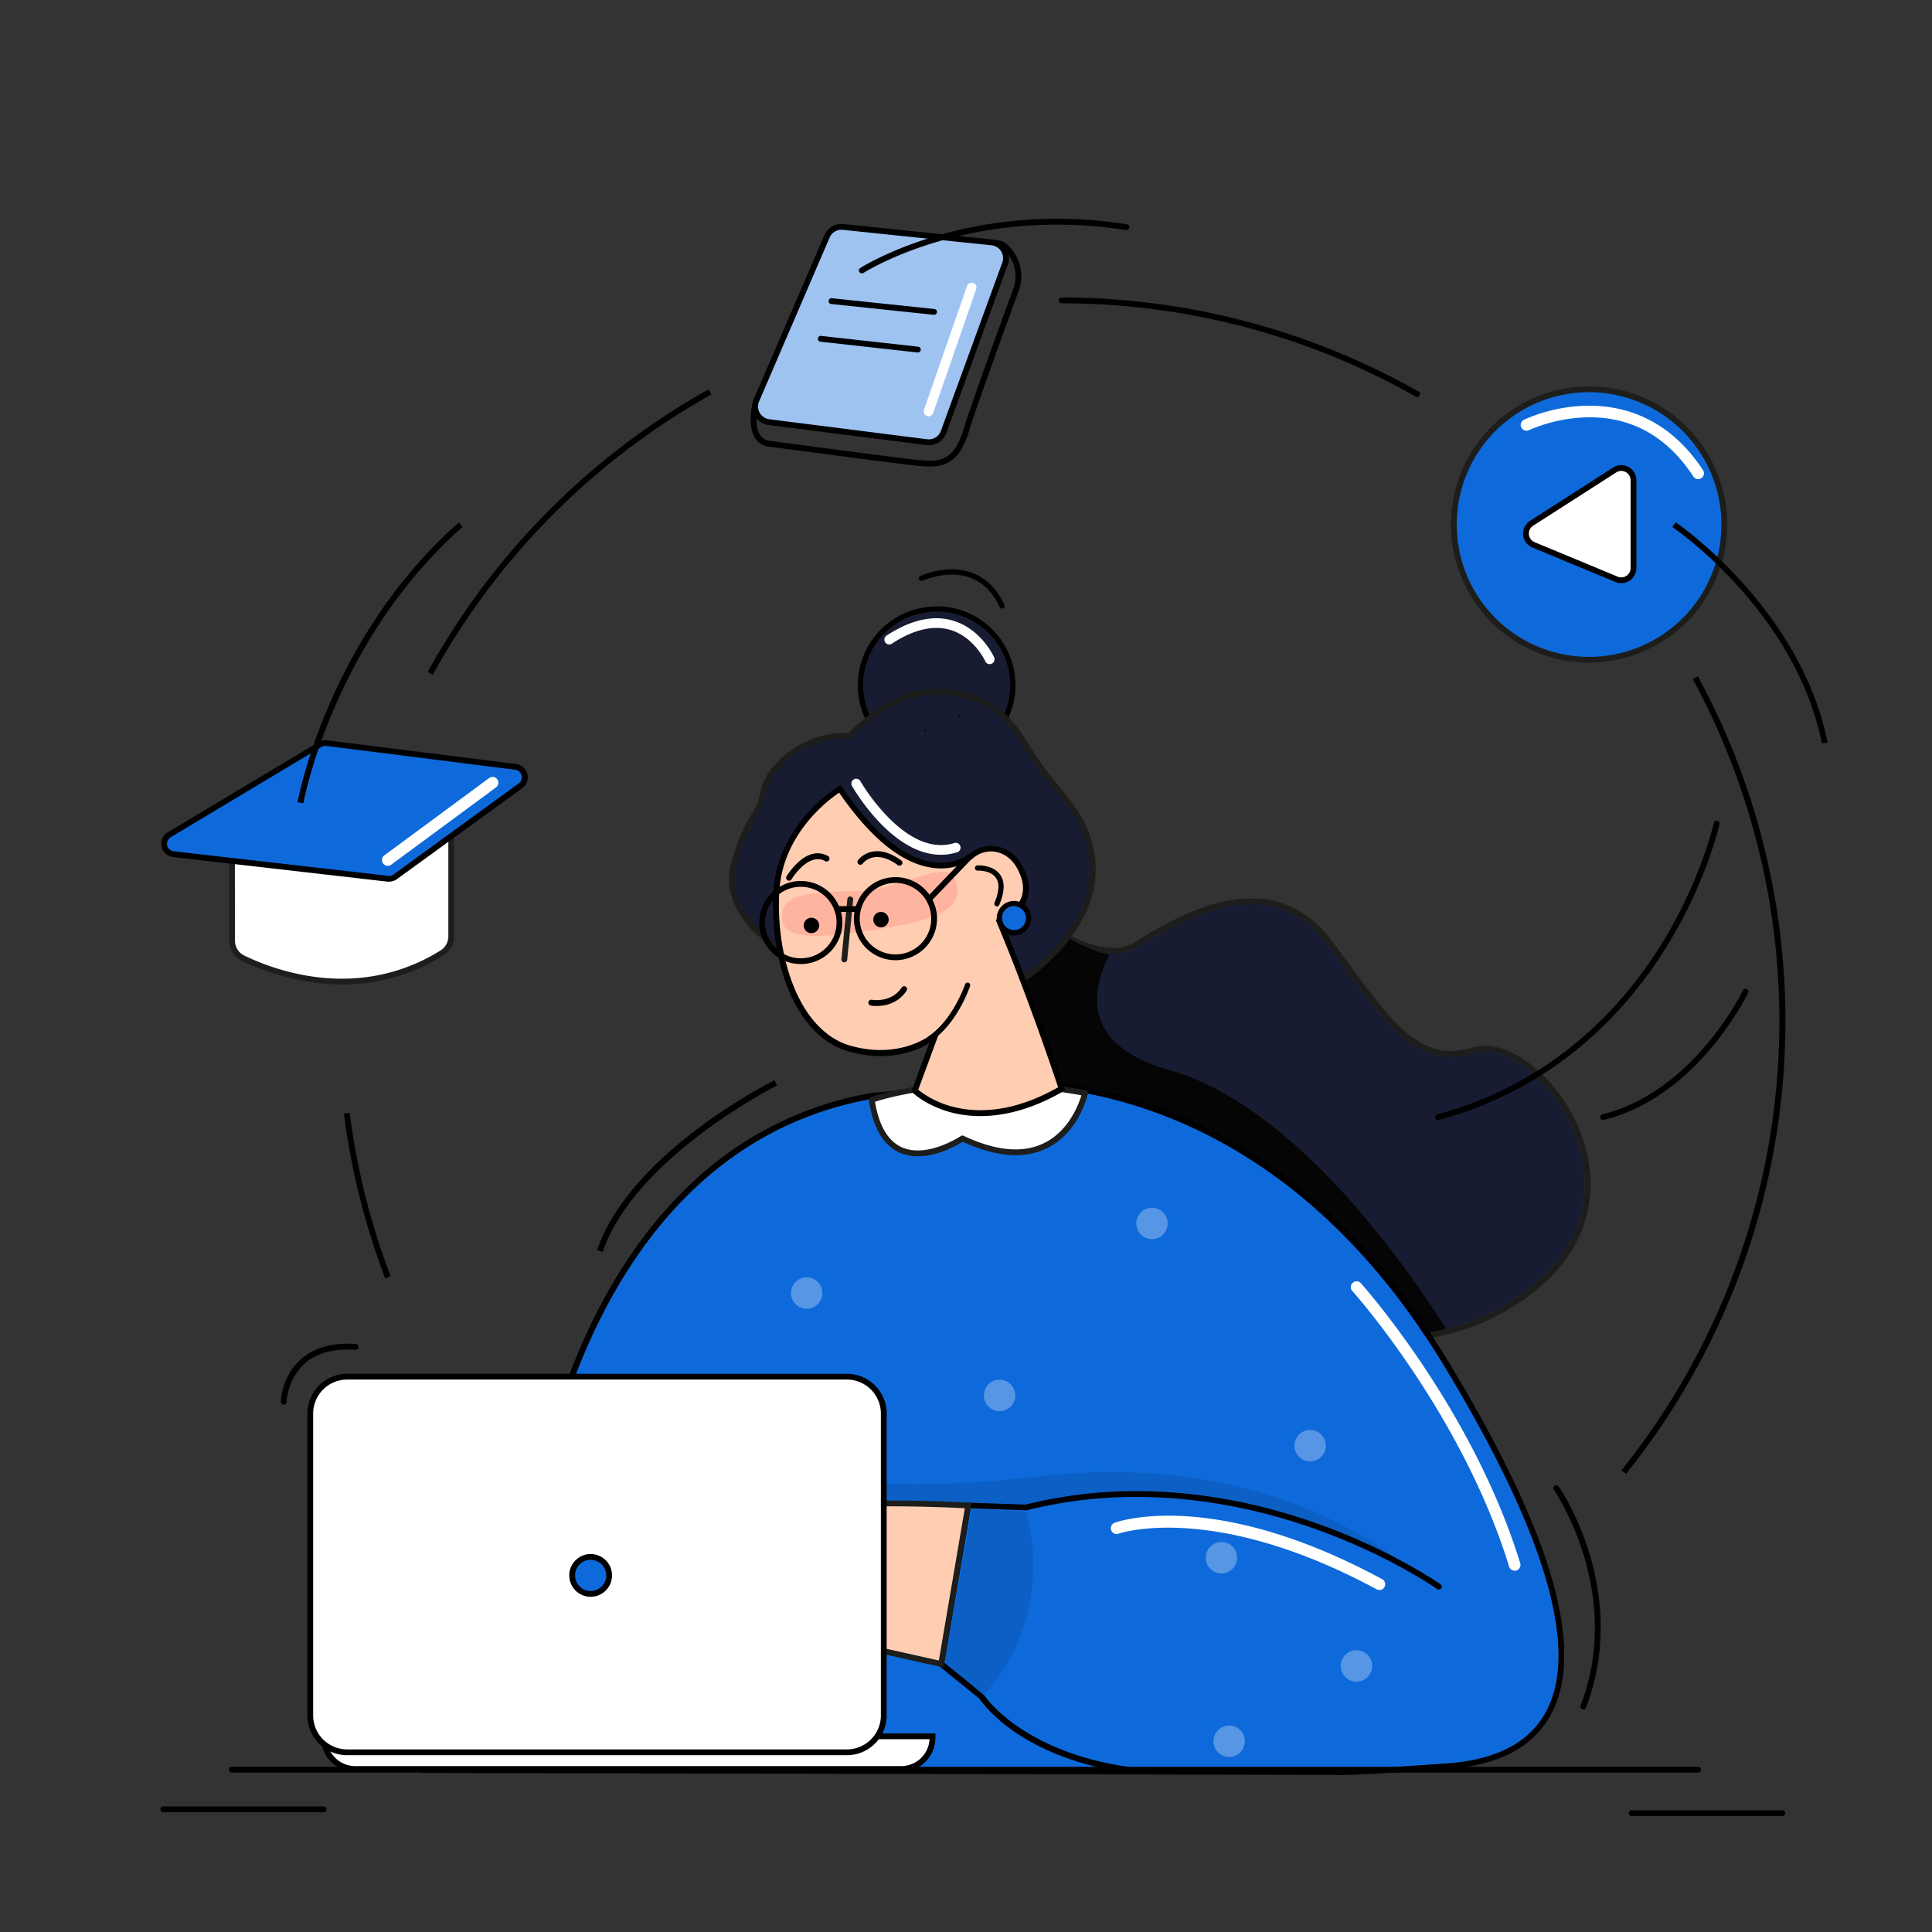 <svg xmlns="http://www.w3.org/2000/svg" width="1000" height="1000" viewBox="0 0 1000 1000">
  <rect x="0" y="0" width="1000" height="1000" fill="#333333" stroke="none"/>
  <g id="f545f8ec-0f87-48c3-a954-5e8df0842722" data-name="illustration">
    <g id="f9f2205d-25e5-46a4-bb0a-47471904906c" data-name="Online Course">
      <g id="ffdb06bf-d238-4d0f-b7fd-dece6bab57dc" data-name="woman">
        <g>
          <g>
            <path d="M511.64,457.47s50.88,49.23,77.28,32.74,69.31-39.71,97.9-1.58S731.13,554.77,763.2,545s99,76.86,20,127.74c-129.49,83.39-301.6-145.3-301.6-145.3L501,498Z" style="fill: #181C32"/>
            <path d="M511.64,457.47s37.33,36.12,64.63,36.12a23.41,23.41,0,0,0,12.65-3.38C604.78,480.3,626.6,468,647.7,468c14,0,27.71,5.45,39.12,20.67C711.52,521.57,726.63,547,751,547a42.1,42.1,0,0,0,12.23-2,18.23,18.23,0,0,1,5.31-.76c33.38,0,89.56,80.29,14.68,128.5A112.59,112.59,0,0,1,721,691.06c-116.33,0-239.44-163.6-239.44-163.6L501,498l10.64-40.55m-1.6-5.72-1.3,5-10.51,40.07-19.14,29-1.17,1.77,1.28,1.69a662.18,662.18,0,0,0,76.48,82.22c26.48,23.9,52.53,43,77.42,56.64,31.3,17.2,60.89,25.93,87.93,25.93a116,116,0,0,0,63.79-18.78c17.31-11.15,29-24.71,34.62-40.29,4.81-13.26,5.09-27.92.83-42.41a85.06,85.06,0,0,0-21.76-36.21c-9.82-9.6-20.75-15.11-30-15.11a21.23,21.23,0,0,0-6.18.89A38.59,38.59,0,0,1,751,544c-19.73,0-33.57-18.86-52.74-45-2.88-3.93-5.86-8-9-12.19C678.34,472.32,664.37,465,647.7,465c-21.18,0-42.4,11.48-60.37,22.7a20.51,20.51,0,0,1-11.06,2.93c-25.76,0-62.18-34.92-62.54-35.28L510,451.75Z" style="fill: #1d1e1b"/>
          </g>
          <path d="M748.5,687.81C625,718,502,523,502,523l-18.7-33.93,18-34.71s55.95,37.71,72.94,39.72c-10.81,21.53-12.33,47.53,31.09,59.81C670.13,572.22,727.81,655,748.5,687.81Z" style="fill: #050505"/>
        </g>
        <g>
          <path d="M512.13,562.76s136.78-18,234.63,143,59.18,203,2.27,207-59.18,3-59.18,3l-469.26-1L190,827l32.59-68.24s27.95,0,55.91,27c0,0,22-190,172.72-217Z" style="fill: #0E6ADB"/>
          <path d="M524.76,562.16c36.06,0,142,12,222,143.6,97.84,161,59.18,203,2.27,207-37.94,2.67-51.59,3.11-56.49,3.11a13.11,13.11,0,0,1-2.69-.11l-469.26-1L190,827l32.59-68.24s27.95,0,55.91,27c0,0,22-190,172.72-217l60.91-6a107.68,107.68,0,0,1,12.63-.6m0-3h0a112,112,0,0,0-13,.62l-60.86,6h-.12l-.11,0a179.81,179.81,0,0,0-92.11,46.05c-20.85,19.38-38.68,44.35-53,74.23-19.39,40.53-27,79.38-29.27,93.62-27-23.66-52.63-24-53.76-24h-1.9l-.81,1.71-32.59,68.24-.53,1.11.41,1.17,30.59,87.76.7,2h2.12l469,1a25.35,25.35,0,0,0,3,.11c4.61,0,18.1-.4,56.7-3.12,26.85-1.88,45-11.67,54-29.07,8.2-15.85,8.54-38,1-66-8.43-31.19-26.92-70.39-54.95-116.52-34.68-57.07-78-98.21-128.74-122.29-41.71-19.79-77.94-22.75-95.82-22.75Z"/>
        </g>
        <path d="M727.74,810.9s-66.85-61.64-190.65-46.64-135.79-25-183.71,58,90.86,0,90.86,0Z" style="fill: #0c5fc5"/>
        <g>
          <path d="M744.76,821.26s-98.84-70-213.66-41l-30-1-14,82,21,17s19,30,76.88,38" style="fill: #0E6ADB"/>
          <path d="M585,917.76h-.21c-56-7.74-75.84-35.51-77.8-38.47l-20.79-16.85a1.51,1.51,0,0,1-.53-1.42l14-82a1.5,1.5,0,0,1,1.53-1.25l29.74,1c59.59-15,114.75-3,150.55,9.71,38.81,13.79,63.89,31.39,64.14,31.57a1.5,1.5,0,0,1-1.74,2.45c-.24-.18-25-17.58-63.49-31.22-35.43-12.57-90-24.43-148.93-9.55a1.46,1.46,0,0,1-.42,0l-28.65-1-13.61,79.85,20.29,16.45a1.22,1.22,0,0,1,.32.36c.19.29,19.38,29.52,75.82,37.32a1.5,1.5,0,0,1-.2,3Z"/>
        </g>
        <g>
          <path d="M501.15,779.26s-68.12-4.32-113.82,4c-76.88,14-107.83,118-107.83,118H381.34s31-17,42.93-54l62.9,14Z" style="fill: #ffcdb2"/>
          <path d="M381.72,902.76H277.49l.57-1.93a249.59,249.59,0,0,1,25.25-54.11c16-25.58,43.5-57.6,83.75-64.93,45.36-8.26,113.5-4.07,114.18-4l1.66.11-14.52,85.2L425.26,849c-12.32,36.25-42.89,53.39-43.2,53.56Zm-100.17-3h99.39c3.3-1.94,30.9-19,41.9-53l.42-1.3,62.69,14,13.44-78.79c-10.72-.58-70.74-3.4-111.8,4.08-39.15,7.13-66,38.47-81.7,63.51A251.62,251.62,0,0,0,281.55,899.76Z" style="fill: #1d1d1b"/>
        </g>
        <path d="M531.1,782.26s17,53-22,95l-20-17,14-79Z" style="fill: #0c5fc5"/>
        <g>
          <path d="M561.59,565.75s-10.52,48.51-63.44,23.51c0,0-39.94,27-46.93-20C451.22,569.26,494.24,553.23,561.59,565.75Z" style="fill: #fff"/>
          <path d="M475.08,598.49a23.12,23.12,0,0,1-9.39-1.87c-8.46-3.72-13.82-12.85-15.95-27.14a1.5,1.5,0,0,1,1-1.62c.44-.17,44.18-16,111.16-3.59a1.54,1.54,0,0,1,1,.65,1.53,1.53,0,0,1,.22,1.14c-.18.82-4.52,20-21.24,28.25-11.68,5.76-26.33,4.64-43.55-3.34C495.5,592.71,485.5,598.49,475.08,598.49ZM452.9,570.28c2.08,12.48,6.78,20.42,14,23.6,13,5.72,30.24-5.74,30.41-5.86a1.48,1.48,0,0,1,1.48-.11c16.67,7.87,30.7,9.13,41.68,3.72,12.83-6.31,17.89-20.13,19.25-24.7C500.48,556.26,460.11,567.93,452.9,570.28Z" style="fill: #1d1d1b"/>
        </g>
        <g>
          <ellipse cx="596.26" cy="633.28" rx="8.12" ry="8.14" style="fill: #5696e5"/>
          <ellipse cx="517.38" cy="722.28" rx="8.12" ry="8.14" style="fill: #5696e5"/>
          <ellipse cx="417.54" cy="669.28" rx="8.12" ry="8.14" style="fill: #5696e5"/>
          <ellipse cx="678.13" cy="748.28" rx="8.12" ry="8.14" style="fill: #5696e5"/>
          <ellipse cx="632.2" cy="806.28" rx="8.12" ry="8.14" style="fill: #5696e5"/>
          <ellipse cx="636.2" cy="901.28" rx="8.12" ry="8.14" style="fill: #5696e5"/>
          <ellipse cx="702.09" cy="862.28" rx="8.12" ry="8.14" style="fill: #5696e5"/>
        </g>
        <g>
          <g>
            <ellipse cx="484.86" cy="354.63" rx="38" ry="38.06" transform="translate(-115.05 323.56) rotate(-33.22)" style="fill: #181C32"/>
            <path d="M481.26,316.75a38,38,0,1,1-19.77,7.84,38,38,0,0,1,19.77-7.84m-.26-2.69a40.8,40.8,0,1,0,36,15.57,40.49,40.49,0,0,0-36-15.57Z"/>
          </g>
          <g>
            <path d="M403.62,491.14s-30.38-17.44-23.95-42.91,12.91-24.67,15.42-38.32,22.7-30.83,44.63-28.9c0,0,21.9-24.36,46.36-22.94s34.77,10.93,45,27.82,18.42,23.67,26,35.3,22.23,45.61-22,81.49S403.62,491.14,403.62,491.14Z" style="fill: #181C32"/>
            <path d="M491.41,517.54c-11.77,0-24.84-1.9-39.05-5.73a256.65,256.65,0,0,1-49.45-19.35l0,0c-.32-.18-31.3-18.31-24.66-44.58,3.63-14.35,7.28-20.52,10.23-25.49,2.29-3.86,4.1-6.92,5.17-12.73,2.75-15,24.16-31.64,45.49-30.18,3.53-3.75,23.94-24.23,47.05-22.89,25.07,1.46,35.92,11.57,46.2,28.54A171.94,171.94,0,0,0,548.19,407a151.76,151.76,0,0,1,10.15,13.41c6.54,10,24.28,45.68-22.33,83.47C524.77,513,509.67,517.54,491.41,517.54Zm-87.05-27.71c1.6.86,87,46.36,129.76,11.68,44.66-36.21,27.9-70,21.71-79.5a148.09,148.09,0,0,0-10-13.15,178.46,178.46,0,0,1-16.07-22.19c-10-16.51-19.93-25.71-43.8-27.1-23.44-1.37-44.94,22.2-45.15,22.44l-.5.56-.75-.07c-21.65-1.9-40.73,15.21-43,27.68-1.17,6.34-3.2,9.76-5.54,13.72-2.85,4.8-6.38,10.77-9.9,24.69C375.09,472.48,403.59,489.38,404.36,489.83Z" style="fill: #1d1e1b"/>
          </g>
          <g>
            <path d="M484.09,535.83,473.5,564.5s28,27,76-1c0,0-15-45.76-32.17-86.51,0,0,18.08-6.77,12.71-23.05s-19.22-17.2-26.49-11.54c0,0-27.86,26.08-68.85-34.09,0,0-31,18.29-32.88,53.37s10.59,73.61,38.39,81.2S484.09,535.83,484.09,535.83Z" style="fill: #ffcdb2"/>
            <path d="M507.53,577.68A59.63,59.63,0,0,1,493.14,576c-13.24-3.31-20.38-10.09-20.68-10.38l-.71-.68,9.24-25c-6.56,4-20.76,10-41.18,4.44-13.38-3.65-24.2-14.43-31.31-31.15-6.27-14.76-9.17-33.08-8.18-51.58,1.9-35.48,33.3-54.4,33.62-54.59l1.21-.71.79,1.16c20.45,30,37.31,37.72,47.86,38.88,11.8,1.31,18.66-5,18.73-5l.1-.09a17.05,17.05,0,0,1,15.25-2.73c6.19,1.88,11,7.2,13.58,15,4.82,14.59-7.81,22.16-12.18,24.29,16.72,40,31.5,84.82,31.64,85.27l.38,1.15-1,.62C533.33,574.67,518.87,577.68,507.53,577.68Zm-32.26-13.63a48.07,48.07,0,0,0,18.76,9c11.4,2.81,29.9,3.26,53.66-10.28-2.46-7.37-16.34-48.59-31.74-85.24l-.6-1.44,1.45-.55c.69-.26,16.66-6.47,11.81-21.17-2.88-8.75-7.9-11.93-11.6-13.05a14,14,0,0,0-12.49,2.19c-.79.71-8.35,7.18-21,5.78-16-1.77-32.53-14.88-49.18-39-5.61,3.76-29.37,21.43-31,51.41-1.83,34,10.39,72.33,37.28,79.68,26.61,7.27,42.33-6.58,42.49-6.72l4.52-4.09Z"/>
          </g>
          <path d="M481.71,538.94a1.38,1.38,0,0,0,.39-.18c13.42-9.06,19.78-27.62,20-28.41a1.36,1.36,0,0,0-.85-1.71,1.34,1.34,0,0,0-1.71.84c-.07.19-6.35,18.5-19,27a1.35,1.35,0,0,0,1.12,2.42Z"/>
          <path d="M516.13,469.13a1.35,1.35,0,0,0,1.12-.82c2.81-6.72,3-12,.4-15.57-3.67-5.2-11.42-4.83-11.74-4.81a1.34,1.34,0,0,0-1.28,1.42,1.36,1.36,0,0,0,1.43,1.28c.08,0,6.6-.29,9.39,3.68,2,2.8,1.74,7.16-.69,12.95a1.35,1.35,0,0,0,.73,1.77A1.31,1.31,0,0,0,516.13,469.13Z"/>
          <path d="M443.43,461.24c19.58-.34,42.83-14.34,48.69-8.68s4.67,15.37-4.93,19.92-19.69,6.56-40.61,9.69-41.62,4.64-41.84-6.89S414.63,461.74,443.43,461.24Z" style="fill: #ffb49f"/>
          <g>
            <ellipse cx="524.87" cy="475.26" rx="6.22" ry="6.23" transform="translate(-174.59 365.19) rotate(-33.22)" style="fill: #0E6ADB"/>
            <path d="M524.28,469.06a6.22,6.22,0,1,1-3.23,1.28,6.22,6.22,0,0,1,3.23-1.28m-.25-2.69a8.94,8.94,0,1,0,7.88,3.41,8.86,8.86,0,0,0-7.88-3.41Z"/>
          </g>
          <path d="M437,498.1h-.15a1.51,1.51,0,0,1-1.34-1.64l3.08-31.08a1.5,1.5,0,1,1,3,.29l-3.08,31.08A1.49,1.49,0,0,1,437,498.1Z" style="fill: #1d1d1b"/>
          <path d="M408.42,455.84a1.44,1.44,0,0,1-.77-.21,1.51,1.51,0,0,1-.52-2.06c.41-.68,10.13-16.66,21.41-10.5a1.5,1.5,0,1,1-1.44,2.63c-8.75-4.78-17.31,9.27-17.39,9.41A1.5,1.5,0,0,1,408.42,455.84Z"/>
          <path d="M465.6,448.08a1.49,1.49,0,0,1-.88-.28c-12.09-8.81-18-1.08-18.24-.75a1.5,1.5,0,0,1-2.43-1.75,12.54,12.54,0,0,1,7.85-4.54c4.49-.72,9.39.83,14.58,4.61a1.5,1.5,0,0,1-.88,2.71Z"/>
          <path d="M478.83,378.65a.5.5,0,0,0,0-1,.5.5,0,0,0,0,1Z"/>
          <path d="M496.57,371.42a.5.5,0,0,0,0-1,.5.5,0,0,0,0,1Z"/>
          <path d="M414.5,499A21.5,21.5,0,1,1,436,477.5,21.52,21.52,0,0,1,414.5,499Zm0-40A18.5,18.5,0,1,0,433,477.5,18.52,18.52,0,0,0,414.5,459Z"/>
          <path d="M463.5,497A21.5,21.5,0,1,1,485,475.5,21.52,21.52,0,0,1,463.5,497Zm0-40A18.5,18.5,0,1,0,482,475.5,18.52,18.52,0,0,0,463.5,457Z"/>
          <path d="M443.6,472h-9.1a1.5,1.5,0,0,1,0-3h9.1a1.5,1.5,0,0,1,0,3Z"/>
          <circle cx="456" cy="476" r="4"/>
          <circle cx="420" cy="479" r="4"/>
          <path d="M453.72,520.7a19.1,19.1,0,0,1-3-.22,1.5,1.5,0,0,1,.54-3c.41.08,10.12,1.69,15.48-6.35a1.5,1.5,0,1,1,2.5,1.66C464.72,519.63,457.69,520.7,453.72,520.7Z"/>
          <rect x="476.06" y="452.86" width="30.92" height="3" transform="translate(-176.58 495.18) rotate(-46.25)"/>
        </g>
        <g>
          <path d="M512.27,343.75a2.51,2.51,0,0,1-2.29-1.48h0c-.05-.13-5.81-12.64-18.21-16.26-8.82-2.57-19-.15-30.2,7.19a2.5,2.5,0,0,1-2.74-4.18c12.52-8.2,24.1-10.82,34.39-7.79,14.63,4.3,21.06,18.4,21.33,19a2.5,2.5,0,0,1-1.27,3.3A2.46,2.46,0,0,1,512.27,343.75Z" style="fill: #fff"/>
          <path d="M487,442.43c-25.4,0-45.08-34-46-35.61a2.5,2.5,0,0,1,4.35-2.48c.23.4,23.12,40,48.67,32a2.5,2.5,0,0,1,1.49,4.77A28.62,28.62,0,0,1,487,442.43Z" style="fill: #fff"/>
          <path d="M784,813a3,3,0,0,1-2.87-2.12C756.61,731.44,700.34,668.64,699.78,668a3,3,0,0,1,4.44-4c.58.63,57.74,64.42,82.65,145.13A3,3,0,0,1,784,813Z" style="fill: #fff"/>
          <path d="M714,823a3.09,3.09,0,0,1-1.43-.36C628,777,579.51,793.64,579,793.82a3,3,0,0,1-2.06-5.64c2-.75,51.27-17.92,138.46,29.18A3,3,0,0,1,714,823Z" style="fill: #fff"/>
        </g>
        <g>
          <path d="M518.79,315a1.16,1.16,0,0,0,.44-.12,1.35,1.35,0,0,0,.66-1.79c-3.9-8.4-9.59-14-16.91-16.66-12.89-4.66-26.09,1.47-26.64,1.73a1.35,1.35,0,0,0-.64,1.8,1.37,1.37,0,0,0,1.8.65c.12-.06,12.77-5.92,24.58-1.63,6.61,2.4,11.78,7.53,15.36,15.24A1.35,1.35,0,0,0,518.79,315Z"/>
          <path d="M744.53,579.76a1.5,1.5,0,0,1-.39-3c60.44-16.39,96.07-56.49,115.31-87.25,20.9-33.4,27.55-63.32,27.62-63.62a1.5,1.5,0,0,1,2.93.64c-.07.3-6.8,30.65-28,64.48-19.53,31.25-55.7,72-117.13,88.65A1.74,1.74,0,0,1,744.53,579.76Z"/>
          <path d="M830,579.69a1.5,1.5,0,0,1-.36-3c47.27-11.77,72.25-63.6,72.5-64.12a1.5,1.5,0,0,1,2.71,1.28c-.25.54-25.85,53.65-74.49,65.75A1.47,1.47,0,0,1,830,579.69Z"/>
          <path d="M819.53,884.76a1.47,1.47,0,0,1-.54-.1,1.5,1.5,0,0,1-.86-1.94c22.46-58.57-13.46-111.08-13.83-111.6a1.5,1.5,0,0,1,2.46-1.72c.39.55,9.46,13.68,15.83,34.42,5.89,19.16,10.38,48.59-1.66,80A1.5,1.5,0,0,1,819.53,884.76Z"/>
          <path d="M311.92,648l-2.84-1c17-50,88.71-86.34,91.75-87.86l1.34,2.68C401.44,562.21,328.52,599.15,311.92,648Z"/>
        </g>
      </g>
      <g id="fec96567-a40b-49f4-9b32-bb69b5e08d6c" data-name="icons">
        <g>
          <g>
            <path d="M120.07,445.85l.06,41a10.11,10.11,0,0,0,5.72,9.11c15.43,7.46,59.7,24.24,103-2.77a10.07,10.07,0,0,0,4.7-8.56V432.8" style="fill: #fff"/>
            <path d="M177.05,509.56c-22.86,0-42-7.46-51.85-12.23a11.7,11.7,0,0,1-6.57-10.47l-.06-41h3l.06,41a8.56,8.56,0,0,0,4.87,7.76c16.48,8,59.35,23.63,101.56-2.69a8.63,8.63,0,0,0,4-7.29V432.8h3v51.84a11.66,11.66,0,0,1-5.4,9.84A98,98,0,0,1,177.05,509.56Z" style="fill: #1d1e1b"/>
          </g>
          <g>
            <path d="M87.59,432l78-46.69a5.49,5.49,0,0,1,3.47-.73l97.83,12.3a5.43,5.43,0,0,1,2.52,9.78L204.61,453.8a5.4,5.4,0,0,1-3.81,1l-111-12.71A5.44,5.44,0,0,1,87.59,432Z" style="fill: #0E6ADB"/>
            <path d="M201.42,456.34a7,7,0,0,1-.79,0l-111-12.71a6.93,6.93,0,0,1-2.77-12.83l78-46.69a7,7,0,0,1,4.43-.94l97.83,12.3a6.93,6.93,0,0,1,3.21,12.48L205.49,455A6.88,6.88,0,0,1,201.42,456.34Zm-113.06-23a3.93,3.93,0,0,0,1.58,7.28l111,12.71a3.89,3.89,0,0,0,2.76-.72l64.78-47.12a3.93,3.93,0,0,0-1.83-7.08L168.85,386.1a3.92,3.92,0,0,0-2.5.53Z"/>
          </g>
          <path d="M200.72,448.14a3,3,0,0,1-1.78-5.42l54.24-40a3,3,0,0,1,3.56,4.83l-54.24,40A3,3,0,0,1,200.72,448.14Z" style="fill: #fff"/>
        </g>
        <g>
          <path d="M481.05,241.47a69.85,69.85,0,0,1-7.59-.52c-12.33-1.37-74.65-9.67-75.27-9.76A9.61,9.61,0,0,1,391,227c-4.53-6.6-1.43-18.58-1.29-19.08l2.9.77c0,.11-2.88,11.15.87,16.62a6.7,6.7,0,0,0,5.09,2.89c.66.08,62.94,8.38,75.24,9.75s19.65,1.33,24.88-15.67C503,208.38,518,167,524.33,149.87a19.09,19.09,0,0,0-4.59-20.65c-1.58-1.47-2.93-2.11-3.79-1.8l-1-2.83c2-.72,4.34.1,6.84,2.43a22.1,22.1,0,0,1,5.37,23.88c-6.28,17.12-21.35,58.44-25.61,72.28C496.94,238.13,490.24,241.47,481.05,241.47Z"/>
          <g>
            <path d="M428.06,122.36l-36.53,84.83A8.17,8.17,0,0,0,398,218.53l81.69,10.36a8.19,8.19,0,0,0,8.71-5.31l31.79-87.15a8.18,8.18,0,0,0-6.83-10.93l-77-8A8.17,8.17,0,0,0,428.06,122.36Z" style="fill: #9EC3F0"/>
            <path d="M480.75,230.45a8.7,8.7,0,0,1-1.24-.08L397.82,220a9.68,9.68,0,0,1-7.67-13.42l36.53-84.83a9.63,9.63,0,0,1,9.89-5.8l77,8A9.67,9.67,0,0,1,521.61,137l-31.8,87.14A9.6,9.6,0,0,1,480.75,230.45Zm-45.2-111.53a6.65,6.65,0,0,0-6.12,4l-36.52,84.83A6.67,6.67,0,0,0,398.2,217l81.69,10.36a6.66,6.66,0,0,0,7.11-4.33l31.79-87.15a6.67,6.67,0,0,0-5.57-8.92l-77-8A5.74,5.74,0,0,0,435.55,118.92Z"/>
          </g>
          <path d="M480.6,215.49a2.68,2.68,0,0,1-.83-.14,2.51,2.51,0,0,1-1.54-3.19l22.3-64.09a2.5,2.5,0,1,1,4.72,1.64L483,213.81A2.51,2.51,0,0,1,480.6,215.49Z" style="fill: #fff"/>
          <path d="M483.38,162.93h-.15l-53-5.57a1.5,1.5,0,0,1,.32-3l53,5.58a1.5,1.5,0,0,1-.16,3Z"/>
          <path d="M475,182.44h-.16l-50.17-5.58a1.5,1.5,0,0,1,.33-3l50.17,5.58a1.5,1.5,0,0,1-.17,3Z"/>
        </g>
        <g>
          <g>
            <circle cx="822.5" cy="271.5" r="70" style="fill: #0E6ADB"/>
            <path d="M822.5,343A71.5,71.5,0,1,1,894,271.5,71.57,71.57,0,0,1,822.5,343Zm0-140A68.5,68.5,0,1,0,891,271.5,68.58,68.58,0,0,0,822.5,203Z" style="fill: #1d1e1b"/>
          </g>
          <g>
            <path d="M835.75,243.25l-43,27.59a6.33,6.33,0,0,0,1,11.18l43,17.84A6.33,6.33,0,0,0,845.5,294V248.58A6.34,6.34,0,0,0,835.75,243.25Z" style="fill: #fff"/>
            <path d="M839.17,301.85a7.87,7.87,0,0,1-3-.6l-43-17.85a7.83,7.83,0,0,1-1.23-13.82l43-27.59A7.83,7.83,0,0,1,847,248.58V294a7.83,7.83,0,0,1-7.83,7.83Zm-3.42-58.6.81,1.27-43,27.58a4.83,4.83,0,0,0,.76,8.53l43,17.85A4.83,4.83,0,0,0,844,294V248.58a4.82,4.82,0,0,0-7.44-4.06Z"/>
          </g>
          <path d="M879,248a3,3,0,0,1-2.51-1.36C863,226.06,844.7,215.75,822,216a79.77,79.77,0,0,0-30.69,6.69,3,3,0,0,1-2.64-5.38,84.31,84.31,0,0,1,33-7.31c17.15-.23,41.49,5.36,59.8,33.36A3,3,0,0,1,879,248Z" style="fill: #fff"/>
        </g>
      </g>
      <g id="e81e1ac1-4947-4197-bc67-2e5fe4c93b06" data-name="computer">
        <g id="e0f3093a-a294-493f-b2f2-5fe6882a477f" data-name="computer">
          <g>
            <path d="M183.9,898.7H466.44a16.23,16.23,0,0,1,16.23,16.23v0a.71.71,0,0,1-.71.71H167.67a0,0,0,0,1,0,0v-.71A16.23,16.23,0,0,1,183.9,898.7Z" transform="translate(650.34 1814.34) rotate(180)" style="fill: #fff"/>
            <path d="M466.44,917.14H183.9a17.75,17.75,0,0,1-17.73-17.73,2.21,2.21,0,0,1,2.2-2.21h315.8v2.21A17.75,17.75,0,0,1,466.44,917.14ZM169.19,900.2a14.74,14.74,0,0,0,14.71,13.94H466.44a14.74,14.74,0,0,0,14.71-13.94Z"/>
          </g>
          <g>
            <rect x="160.59" y="712.56" width="296.85" height="194.43" rx="19.09" transform="translate(618.03 1619.55) rotate(-180)" style="fill: #fff"/>
            <path d="M438.35,908.49H179.68a20.61,20.61,0,0,1-20.59-20.59V731.65a20.62,20.62,0,0,1,20.59-20.59H438.35a20.61,20.61,0,0,1,20.59,20.59V887.9A20.6,20.6,0,0,1,438.35,908.49ZM179.68,714.06a17.61,17.61,0,0,0-17.59,17.59V887.9a17.61,17.61,0,0,0,17.59,17.59H438.35a17.61,17.61,0,0,0,17.59-17.59V731.65a17.61,17.61,0,0,0-17.59-17.59Z"/>
          </g>
          <path d="M171,881.16a3,3,0,0,1-3-3V750.87a3,3,0,0,1,6,0V878.16A3,3,0,0,1,171,881.16Z" style="fill: #fff"/>
        </g>
        <g>
          <circle cx="305.72" cy="815.44" r="9.57" style="fill: #0E6ADB"/>
          <path d="M305.72,826.5a11.07,11.07,0,1,1,11.07-11.06A11.07,11.07,0,0,1,305.72,826.5Zm0-19.13a8.07,8.07,0,1,0,8.07,8.07A8.07,8.07,0,0,0,305.72,807.37Z"/>
        </g>
        <path d="M146.79,727.12h0a1.51,1.51,0,0,1-1.46-1.54c0-.53.44-12.94,10.08-21.73,6.84-6.25,16.5-9,28.71-8.22a1.5,1.5,0,0,1-.19,3c-11.35-.74-20.26,1.75-26.47,7.41-8.7,7.91-9.12,19.5-9.13,19.62A1.5,1.5,0,0,1,146.79,727.12Z"/>
      </g>
      <g id="b30ab2b8-90f4-402f-a6a7-34ca55c578c0" data-name="line">
        <path d="M224,349.22l-2.62-1.45A375.34,375.34,0,0,1,366.77,201.53l1.46,2.62A372.51,372.51,0,0,0,224,349.22Z"/>
        <path d="M199.37,661.68A373.32,373.32,0,0,1,178,576.4l3-.38a369.9,369.9,0,0,0,21.17,84.59Z"/>
        <path d="M841.63,762.85,839.29,761a371.77,371.77,0,0,0,36.87-409.55L878.8,350a374.09,374.09,0,0,1-37.17,412.86Z"/>
        <path d="M733.5,205.47a1.45,1.45,0,0,1-.74-.2A371.55,371.55,0,0,0,549.5,157a1.5,1.5,0,0,1,0-3,374.57,374.57,0,0,1,184.75,48.67,1.5,1.5,0,0,1-.75,2.8Z"/>
        <path d="M157,415.76l-3-.52c0-.22,3.92-21.5,16.1-49.83,11.24-26.15,32-63.86,67.39-95l2,2.24C172.69,331.57,157.13,414.93,157,415.76Z"/>
        <path d="M446.08,141.49a1.51,1.51,0,0,1-1.26-.68,1.49,1.49,0,0,1,.44-2.07c.54-.36,55.73-35.58,138-22.66a1.5,1.5,0,0,1-.46,3c-81-12.74-135.34,21.85-135.88,22.2A1.42,1.42,0,0,1,446.08,141.49Z"/>
        <path d="M943,384.79c-13.71-68.56-76.73-111.62-77.37-112l1.68-2.49c.64.44,64.67,44.16,78.63,114Z"/>
        <path d="M879,917.5H120a1.5,1.5,0,0,1,0-3H879a1.5,1.5,0,0,1,0,3Z"/>
        <path d="M922.5,940h-78a1.5,1.5,0,0,1,0-3h78a1.5,1.5,0,0,1,0,3Z"/>
        <path d="M167.5,938h-83a1.5,1.5,0,0,1,0-3h83a1.5,1.5,0,0,1,0,3Z"/>
      </g>
    </g>
  </g>
</svg>
